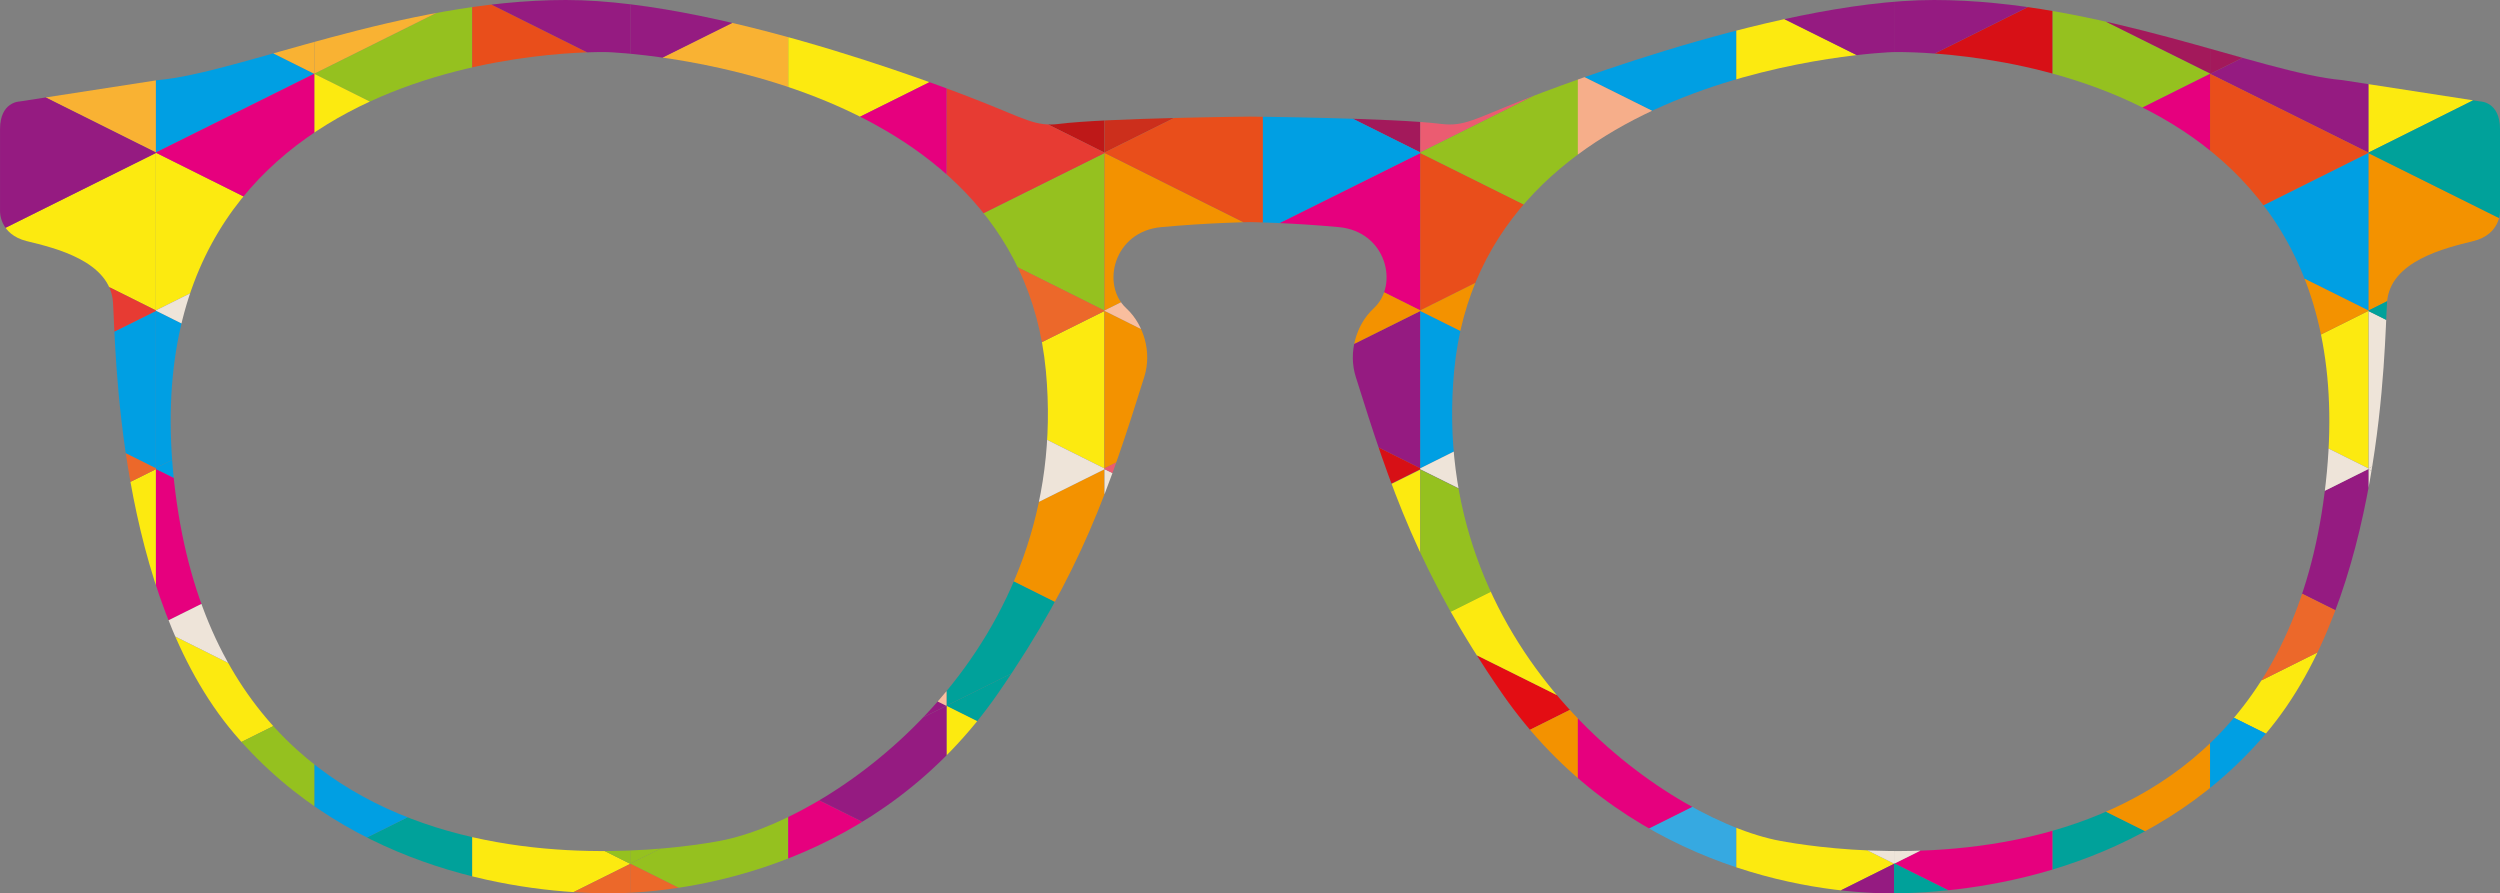 <?xml version="1.0" encoding="utf-8"?>
<!-- Generator: Adobe Illustrator 26.3.1, SVG Export Plug-In . SVG Version: 6.00 Build 0)  -->
<svg version="1.1" xmlns="http://www.w3.org/2000/svg" xmlns:xlink="http://www.w3.org/1999/xlink" x="0px" y="0px"
	 viewBox="0 0 841.89 300.83" style="enable-background:new 0 0 841.89 300.83;" xml:space="preserve">
<rect x="0" y="0" width="841.89" height="300.83" fill="#808080" stroke="none"/>
<style type="text/css">
	.st0{display:none;}
	.st1{clip-path:url(#SVGID_00000086685524355197780740000016433615160792794777_);}
	.st2{fill:#A3195B;}
	.st3{fill:#E72F45;}
	.st4{fill:#E6007E;}
	.st5{fill:#009FE3;}
	.st6{fill:#951B81;}
	.st7{fill:#F39200;}
	.st8{fill:#D71016;}
	.st9{fill:#E30D13;}
	.st10{fill:#EEE4D9;}
	.st11{fill:#E5C98E;}
	.st12{fill:#FFFFFF;}
	.st13{fill:#F9B233;}
	.st14{fill:#EE7082;}
	.st15{fill:#F5A27A;}
	.st16{fill:#BE1818;}
	.st17{fill:#370F11;}
	.st18{fill:#FCEA10;}
	.st19{fill:#95C11F;}
	.st20{fill:#E73B33;}
	.st21{fill:#F9BE9E;}
	.st22{fill:#EC682A;}
	.st23{fill:#CC2F1C;}
	.st24{fill:#F1855E;}
	.st25{fill:#E94E1B;}
	.st26{fill:#00A19A;}
	.st27{fill:#EB5C71;}
	.st28{fill:#F6AA86;}
	.st29{fill:#C71E18;}
	.st30{fill:#F29063;}
	.st31{fill:#F5A786;}
	.st32{fill:#F39360;}
	.st33{fill:#EC6835;}
	.st34{fill:#DF9559;}
	.st35{fill:#F6AE8A;}
	.st36{fill:#36A9E1;}
	.st37{fill:#AB1917;}
	.st38{fill:#68140F;}
	.st39{fill:#F6AE8C;}
	.st40{fill:#D5493A;}
</style>
<g id="Calque_2" class="st0">
</g>
<g id="Calque_1">
	<g>
		<defs>
			<path id="SVGID_1_" d="M841.89,71.12V43.44c0-9.16-6.57-9.27-6.57-9.27l-46.55-7.2C761.43,24.63,706.58,0,651.29,0
				C596,0,511.66,34.15,511.66,34.15c-14.85,5.83-18.65,8.56-26.38,7.58c-15.65-2-64.34-2.46-64.34-2.46s-48.7,0.47-64.34,2.46
				c-7.73,0.99-11.53-1.75-26.38-7.58c0,0-84.34-34.15-139.63-34.15C135.31,0,80.46,24.63,53.13,26.98l-46.55,7.2
				c0,0-6.57,0.11-6.57,9.27v27.67c0,0-0.3,7.8,9.05,10.09s28.04,6.68,28.99,20.6c0.95,13.92,1.03,98.5,40.9,145.33
				c39.88,46.83,98.49,53.69,126.24,53.69c27.75,0,90.87-9.44,130.97-67.44c27.87-40.3,37.61-69.54,49.19-106.5
				c1.29-4.11,1.29-8.55,0.13-12.69c-0.96-3.41-2.79-7.23-6.25-10.44c-8.46-7.82-4.23-25.8,11.84-27.28
				c16.07-1.48,29.88-1.69,29.88-1.69s13.81,0.21,29.88,1.69c16.07,1.48,20.3,19.46,11.84,27.28c-3.46,3.2-5.29,7.03-6.25,10.44
				c-1.16,4.15-1.16,8.58,0.13,12.69c11.58,36.96,21.32,66.2,49.19,106.5c40.1,58,103.23,67.44,130.97,67.44
				s86.36-6.86,126.24-53.69c39.88-46.83,39.95-131.4,40.9-145.33c0.95-13.92,19.65-18.31,28.99-20.6
				C842.19,78.92,841.89,71.12,841.89,71.12z M244.35,282.78c0,0-165.78,36.62-185.27-116.83C39.58,12.5,204.63,17.55,204.63,17.55
				s137.96,4.61,147.58,107.38C360.92,218.12,283.91,274.07,244.35,282.78z M782.82,165.95
				c-19.5,153.45-185.27,116.83-185.27,116.83c-39.57-8.71-116.58-64.67-107.86-157.86C499.3,22.16,637.26,17.55,637.26,17.55
				S802.31,12.5,782.82,165.95z"/>
		</defs>
		<clipPath id="SVGID_00000020398774914436711140000018077543210627917495_">
			<use xlink:href="#SVGID_1_"  style="overflow:visible;"/>
		</clipPath>
		<g style="clip-path:url(#SVGID_00000020398774914436711140000018077543210627917495_);">
			<polygon id="XMLID_232_" class="st2" points="478.31,24.75 478.31,-1.65 425.23,24.75 425.16,24.78 425.16,24.82 478.31,51.34 
							"/>
			<polygon id="XMLID_231_" class="st3" points="478.31,-1.72 478.31,-1.78 425.16,-1.78 425.16,-1.72 425.16,24.75 425.23,24.75 
				478.31,-1.65 			"/>
			<polygon id="XMLID_230_" class="st4" points="478.31,77.93 478.31,51.53 425.23,77.93 425.16,77.97 425.16,78.01 478.31,104.53 
							"/>
			<polygon id="XMLID_229_" class="st5" points="478.31,51.46 478.31,51.34 425.16,24.82 425.16,51.46 425.16,77.93 425.23,77.93 
				478.31,51.53 			"/>
			<polygon id="XMLID_228_" class="st6" points="478.31,131.12 478.31,104.72 425.23,131.12 425.16,131.15 425.16,131.19 
				478.31,157.71 			"/>
			<polygon id="XMLID_227_" class="st7" points="478.31,104.65 478.31,104.53 425.16,78.01 425.16,104.65 425.16,131.12 
				425.23,131.12 478.31,104.72 			"/>
			<polygon id="XMLID_226_" class="st8" points="478.37,157.97 478.31,157.71 425.16,131.19 425.16,157.83 425.16,157.89 
				425.16,157.94 425.16,157.97 425.16,184.41 425.23,184.41 478.31,158.01 478.31,157.97 			"/>
			<polygon id="XMLID_225_" class="st9" points="478.31,237.6 478.31,211.2 425.23,237.6 425.16,237.63 425.16,237.67 
				478.31,264.19 			"/>
			<polygon id="XMLID_224_" class="st10" points="478.31,211.13 478.31,211.01 425.16,184.49 425.16,211.13 425.16,237.6 
				425.23,237.6 478.31,211.2 			"/>
			<polygon id="XMLID_223_" class="st11" points="478.31,290.78 478.31,264.38 425.23,290.78 425.16,290.82 425.16,290.86 
				478.31,317.38 			"/>
			<polygon id="XMLID_222_" class="st11" points="478.31,264.31 478.31,264.19 425.16,237.67 425.16,264.31 425.16,290.78 
				425.23,290.78 478.31,264.38 			"/>
			<polygon id="XMLID_221_" class="st11" points="478.31,344.01 478.31,317.62 425.23,344.01 425.16,344.05 425.16,344.09 
				478.31,370.61 			"/>
			<polygon id="XMLID_220_" class="st12" points="478.37,317.64 478.31,316.09 478.31,317.38 425.16,290.86 425.16,317.49 
				425.16,317.49 425.16,317.54 425.16,317.64 425.16,344.01 425.23,344.01 478.26,317.64 			"/>
			<polygon id="XMLID_219_" class="st10" points="478.31,397.2 478.31,370.8 425.23,397.2 425.16,397.23 425.16,397.27 
				478.31,423.8 			"/>
			<polygon id="XMLID_218_" class="st11" points="478.31,370.73 478.31,370.61 425.16,344.09 425.16,370.73 425.16,397.2 
				425.23,397.2 478.31,370.8 			"/>
			<polygon id="XMLID_217_" class="st12" points="478.31,450.38 478.31,423.99 425.23,450.38 425.16,450.42 425.16,450.46 
				478.31,476.98 			"/>
			<polygon id="XMLID_216_" class="st12" points="478.31,423.91 478.31,423.8 425.16,397.27 425.16,423.91 425.16,450.38 
				425.23,450.38 478.31,423.99 			"/>
			<polygon id="XMLID_215_" class="st12" points="478.31,475.69 478.31,476.98 425.16,450.46 425.16,477.1 425.16,477.24 
				478.37,477.24 			"/>
			<polygon id="XMLID_214_" class="st13" points="265.41,24.75 265.41,-1.65 212.33,24.75 212.26,24.78 212.26,24.82 265.41,51.34 
							"/>
			<polygon id="XMLID_213_" class="st6" points="265.41,-1.72 265.41,-1.78 212.26,-1.78 212.26,-1.72 212.26,24.75 212.33,24.75 
				265.41,-1.65 			"/>
			<polygon id="XMLID_212_" class="st14" points="265.41,77.93 265.41,51.53 212.33,77.93 212.26,77.97 212.26,78.01 265.41,104.53 
							"/>
			<polygon id="XMLID_211_" class="st14" points="265.41,51.46 265.41,51.34 212.26,24.82 212.26,51.46 212.26,77.93 212.33,77.93 
				265.41,51.53 			"/>
			<polygon id="XMLID_210_" class="st10" points="265.41,131.12 265.41,104.72 212.33,131.12 212.26,131.15 212.26,131.19 
				265.41,157.71 			"/>
			<polygon id="XMLID_209_" class="st15" points="265.41,104.65 265.41,104.53 212.26,78.01 212.26,104.65 212.26,131.12 
				212.33,131.12 265.41,104.72 			"/>
			<polygon id="XMLID_208_" class="st16" points="318.75,24.81 318.75,24.86 371.9,51.38 371.9,24.78 371.9,-1.62 318.82,24.78 			
				"/>
			<polygon id="XMLID_207_" class="st12" points="318.75,24.86 318.75,24.81 318.71,24.84 			"/>
			<polygon id="XMLID_206_" class="st12" points="318.82,24.78 318.75,24.78 318.75,24.81 			"/>
			<polygon id="XMLID_205_" class="st12" points="318.75,24.81 318.75,24.78 318.6,24.78 318.71,24.84 			"/>
			<polygon id="XMLID_204_" class="st17" points="318.75,-1.69 318.75,24.78 318.82,24.78 371.9,-1.62 371.9,-1.69 371.9,-1.78 
				318.75,-1.78 			"/>
			<polygon id="XMLID_203_" class="st18" points="318.6,24.78 265.55,-1.69 265.44,-1.69 265.44,24.78 265.44,51.33 318.71,24.84 
							"/>
			<polygon id="XMLID_202_" class="st17" points="265.55,-1.69 318.6,24.78 318.75,24.78 318.75,-1.69 318.75,-1.78 265.44,-1.78 
				265.44,-1.69 			"/>
			<polygon id="XMLID_201_" class="st19" points="318.75,78 318.75,78.04 371.9,104.56 371.9,77.96 371.9,51.57 318.82,77.96 			"/>
			<polygon id="XMLID_200_" class="st12" points="318.75,78.04 318.75,78 318.71,78.02 			"/>
			<polygon id="XMLID_199_" class="st12" points="318.82,77.96 318.75,77.96 318.75,78 			"/>
			<polygon id="XMLID_198_" class="st12" points="318.71,78.02 318.75,78 318.75,77.96 318.6,77.96 			"/>
			<polygon id="XMLID_197_" class="st20" points="318.75,51.49 318.75,77.96 318.82,77.96 371.9,51.57 371.9,51.49 371.9,51.38 
				318.75,24.86 			"/>
			<polygon id="XMLID_196_" class="st10" points="318.6,77.96 265.55,51.49 265.44,51.49 265.44,77.96 265.44,104.51 318.71,78.02 
							"/>
			<polygon id="XMLID_195_" class="st4" points="318.6,77.96 318.75,77.96 318.75,51.49 318.75,24.86 318.71,24.84 265.44,51.33 
				265.44,51.49 265.55,51.49 			"/>
			<polygon id="XMLID_194_" class="st18" points="318.75,131.18 318.75,131.23 371.9,157.74 371.9,131.15 371.9,104.75 
				318.82,131.15 			"/>
			<polygon id="XMLID_193_" class="st21" points="318.82,131.15 318.75,131.15 318.75,131.18 			"/>
			<polygon id="XMLID_192_" class="st22" points="318.75,104.68 318.75,131.11 318.75,131.15 318.82,131.15 371.9,104.75 
				371.9,104.68 371.9,104.56 318.75,78.04 			"/>
			<polygon id="XMLID_191_" class="st21" points="265.55,104.68 265.44,104.68 265.44,131.15 265.44,157.58 318.59,131.15 			"/>
			<polygon id="XMLID_190_" class="st21" points="318.59,131.15 318.71,131.09 318.75,131.11 318.75,104.68 318.75,78.04 
				318.71,78.02 265.44,104.51 265.44,104.68 265.55,104.68 			"/>
			<polygon id="XMLID_189_" class="st21" points="318.71,131.2 318.75,131.23 318.75,131.18 			"/>
			<polygon id="XMLID_188_" class="st21" points="318.75,131.15 318.6,131.15 318.71,131.2 318.75,131.18 			"/>
			<polygon id="XMLID_187_" class="st21" points="318.59,131.15 318.6,131.15 318.75,131.15 318.75,131.11 318.71,131.09 			"/>
			<polygon id="XMLID_186_" class="st23" points="371.94,-1.64 371.94,24.83 371.94,51.38 425.21,24.88 425.1,24.83 372.05,-1.64 
							"/>
			<polygon id="XMLID_185_" class="st24" points="372.05,-1.64 425.1,24.83 425.25,24.83 425.25,-1.64 425.25,-1.78 371.94,-1.78 
				371.94,-1.64 			"/>
			<polygon id="XMLID_184_" class="st7" points="371.94,51.54 371.94,78.01 371.94,104.56 425.21,78.07 425.1,78.01 372.05,51.54 
							"/>
			<polygon id="XMLID_183_" class="st25" points="371.94,51.54 372.05,51.54 425.1,78.01 425.25,78.01 425.25,51.54 425.25,24.91 
				425.21,24.88 371.94,51.38 			"/>
			<polygon id="XMLID_182_" class="st7" points="371.94,104.73 371.94,131.2 371.94,157.73 425.19,131.24 425.1,131.2 
				372.05,104.73 			"/>
			<polygon id="XMLID_181_" class="st21" points="371.94,104.73 372.05,104.73 425.1,131.2 425.25,131.2 425.25,104.73 
				425.25,78.09 425.21,78.07 371.94,104.56 			"/>
			<polygon id="XMLID_180_" class="st10" points="265.41,184.41 265.41,158.01 212.33,184.41 212.26,184.45 212.26,184.49 
				265.41,211.01 			"/>
			<polygon id="XMLID_179_" class="st23" points="265.47,157.97 265.41,156.42 265.41,157.71 212.26,131.19 212.26,157.83 
				212.26,157.89 212.26,157.94 212.26,157.97 212.26,184.41 212.33,184.41 265.41,158.01 265.41,157.97 			"/>
			<polygon id="XMLID_178_" class="st12" points="265.41,237.6 265.41,211.2 212.33,237.6 212.26,237.63 212.26,237.67 
				265.41,264.19 			"/>
			<polygon id="XMLID_177_" class="st14" points="265.41,211.13 265.41,211.01 212.26,184.49 212.26,211.13 212.26,237.6 
				212.33,237.6 265.41,211.2 			"/>
			<polygon id="XMLID_176_" class="st19" points="265.41,290.78 265.41,264.38 212.33,290.78 212.26,290.82 212.26,290.86 
				265.41,317.38 			"/>
			<polygon id="XMLID_175_" class="st19" points="265.41,264.31 265.41,264.19 212.26,237.67 212.26,264.31 212.26,290.78 
				212.33,290.78 265.41,264.38 			"/>
			<polygon id="XMLID_174_" class="st7" points="318.75,184.48 318.75,184.52 371.9,211.04 371.9,184.45 371.9,158.05 
				318.82,184.45 			"/>
			<polygon id="XMLID_173_" class="st21" points="318.75,184.52 318.75,184.48 318.71,184.5 			"/>
			<polygon id="XMLID_172_" class="st21" points="318.82,184.45 318.75,184.45 318.75,184.48 			"/>
			<polygon id="XMLID_171_" class="st21" points="318.75,184.48 318.75,184.45 318.6,184.45 318.71,184.5 			"/>
			<polygon id="XMLID_170_" class="st10" points="318.75,131.23 318.75,157.74 318.75,157.86 318.75,157.89 318.75,157.97 
				318.75,157.97 318.75,184.45 318.82,184.45 371.9,158.05 371.9,157.97 371.9,157.93 371.9,157.89 371.9,157.86 371.9,157.74 			
				"/>
			<polygon id="XMLID_169_" class="st22" points="318.6,184.45 265.55,157.97 265.44,157.97 265.44,184.45 265.44,210.99 
				318.71,184.5 			"/>
			<polygon id="XMLID_168_" class="st12" points="318.71,131.2 318.6,131.15 318.59,131.15 265.44,157.58 265.44,157.7 
				265.44,157.89 265.44,157.97 265.44,157.98 265.56,157.98 318.6,184.45 318.75,184.45 318.75,157.97 318.75,157.97 
				318.75,157.89 318.75,157.86 318.75,157.74 318.75,131.23 			"/>
			<polygon id="XMLID_167_" class="st26" points="318.75,237.66 318.75,237.71 371.9,264.23 371.9,237.63 371.9,211.23 
				318.82,237.63 			"/>
			<polygon id="XMLID_166_" class="st12" points="318.75,237.71 318.75,237.66 318.71,237.68 			"/>
			<polygon id="XMLID_165_" class="st12" points="318.82,237.63 318.75,237.63 318.75,237.66 			"/>
			<polygon id="XMLID_164_" class="st12" points="318.71,237.68 318.75,237.66 318.75,237.63 318.6,237.63 			"/>
			<polygon id="XMLID_163_" class="st26" points="318.75,211.16 318.75,237.63 318.82,237.63 371.9,211.23 371.9,211.16 
				371.9,211.04 318.75,184.52 			"/>
			<polygon id="XMLID_162_" class="st6" points="318.6,237.63 265.55,211.16 265.44,211.16 265.44,237.63 265.44,264.18 
				318.71,237.68 			"/>
			<polygon id="XMLID_161_" class="st21" points="318.6,237.63 318.75,237.63 318.75,211.16 318.75,184.52 318.71,184.5 
				265.44,210.99 265.44,211.16 265.55,211.16 			"/>
			<polygon id="XMLID_160_" class="st10" points="318.75,290.85 318.75,290.89 371.9,317.41 371.9,290.81 371.9,264.42 
				318.82,290.81 			"/>
			<polygon id="XMLID_159_" class="st18" points="425.14,184.59 425.14,184.63 478.29,211.15 478.29,184.55 478.29,158.16 
				425.21,184.55 			"/>
			<polygon id="XMLID_158_" class="st12" points="318.82,290.81 318.75,290.81 318.75,290.85 			"/>
			<polygon id="XMLID_157_" class="st18" points="318.75,264.34 318.75,290.78 318.75,290.81 318.82,290.81 371.9,264.42 
				371.9,264.34 371.9,264.23 318.75,237.71 			"/>
			<polygon id="XMLID_156_" class="st4" points="265.55,264.34 265.44,264.34 265.44,290.81 265.44,317.25 318.59,290.81 			"/>
			<polygon id="XMLID_155_" class="st6" points="318.59,290.81 318.71,290.75 318.75,290.78 318.75,264.34 318.75,237.71 
				318.71,237.68 265.44,264.18 265.44,264.34 265.55,264.34 			"/>
			<polygon id="XMLID_154_" class="st12" points="318.71,290.87 318.75,290.89 318.75,290.85 			"/>
			<polygon id="XMLID_153_" class="st12" points="318.75,290.81 318.6,290.81 318.71,290.87 318.75,290.85 			"/>
			<polygon id="XMLID_152_" class="st12" points="318.59,290.81 318.6,290.81 318.75,290.81 318.75,290.78 318.71,290.75 			"/>
			<polygon id="XMLID_151_" class="st10" points="371.94,158.02 371.94,184.49 371.94,211.04 425.21,184.55 425.1,184.49 
				372.05,158.02 			"/>
			<polygon id="XMLID_150_" class="st27" points="425.25,157.89 425.25,131.26 425.21,131.23 425.19,131.24 371.94,157.73 
				371.94,157.73 371.94,157.89 371.94,157.89 371.94,158.02 372.05,158.02 425.1,184.49 425.25,184.49 425.25,158.02 
				425.25,157.89 			"/>
			<polygon id="XMLID_149_" class="st10" points="371.94,211.21 371.94,237.68 371.94,264.23 425.21,237.73 425.1,237.68 
				372.05,211.21 			"/>
			<polygon id="XMLID_148_" class="st10" points="371.94,211.21 372.05,211.21 425.1,237.68 425.25,237.68 425.25,211.21 
				425.25,184.57 425.21,184.55 371.94,211.04 			"/>
			<polygon id="XMLID_147_" class="st11" points="371.94,264.39 371.94,290.86 371.94,317.39 425.19,290.91 425.1,290.86 
				372.05,264.39 			"/>
			<polygon id="XMLID_146_" class="st10" points="371.94,264.39 372.05,264.39 425.1,290.86 425.25,290.86 425.25,264.39 
				425.25,237.76 425.21,237.73 371.94,264.23 			"/>
			<polygon id="XMLID_145_" class="st12" points="265.41,344.01 265.41,317.62 212.33,344.01 212.26,344.05 212.26,344.09 
				265.41,370.61 			"/>
			<polygon id="XMLID_144_" class="st22" points="265.47,317.64 265.41,316.09 265.41,317.38 212.26,290.86 212.26,317.49 
				212.26,317.49 212.26,317.54 212.26,317.64 212.26,344.01 212.33,344.01 265.37,317.64 			"/>
			<polygon id="XMLID_143_" class="st12" points="265.41,397.2 265.41,370.8 212.33,397.2 212.26,397.23 212.26,397.27 
				265.41,423.8 			"/>
			<polygon id="XMLID_142_" class="st12" points="265.41,370.73 265.41,370.61 212.26,344.09 212.26,370.73 212.26,397.2 
				212.33,397.2 265.41,370.8 			"/>
			<polygon id="XMLID_141_" class="st12" points="265.41,450.38 265.41,423.99 212.33,450.38 212.26,450.42 212.26,450.46 
				265.41,476.98 			"/>
			<polygon id="XMLID_140_" class="st12" points="265.41,423.91 265.41,423.8 212.26,397.27 212.26,423.91 212.26,450.38 
				212.33,450.38 265.41,423.99 			"/>
			<polygon id="XMLID_139_" class="st12" points="265.41,475.69 265.41,476.98 212.26,450.46 212.26,477.1 212.26,477.24 
				265.47,477.24 			"/>
			<polygon id="XMLID_138_" class="st12" points="318.75,344.08 318.75,344.12 371.9,370.64 371.9,344.05 371.9,317.65 
				318.82,344.05 			"/>
			<polygon id="XMLID_137_" class="st12" points="318.75,344.12 318.75,344.08 318.71,344.1 			"/>
			<polygon id="XMLID_136_" class="st12" points="318.82,344.05 318.75,344.05 318.75,344.08 			"/>
			<polygon id="XMLID_135_" class="st12" points="318.75,344.08 318.75,344.05 318.6,344.05 318.71,344.1 			"/>
			<polygon id="XMLID_134_" class="st12" points="318.75,290.89 318.75,317.41 318.75,317.49 318.75,317.53 318.75,317.58 
				318.75,317.64 318.75,344.05 318.82,344.05 371.9,317.65 371.9,317.6 371.9,317.58 371.9,317.53 371.9,317.49 371.9,317.41 			
				"/>
			<polygon id="XMLID_133_" class="st12" points="318.6,344.05 265.55,317.58 265.44,317.58 265.44,344.05 265.44,370.59 
				318.71,344.1 			"/>
			<polygon id="XMLID_132_" class="st11" points="318.71,290.87 318.6,290.81 318.59,290.81 265.44,317.25 265.44,317.36 
				265.44,317.49 265.44,317.58 265.44,317.64 265.68,317.64 318.6,344.05 318.75,344.05 318.75,317.64 318.75,317.58 
				318.75,317.53 318.75,317.49 318.75,317.41 318.75,290.89 			"/>
			<polygon id="XMLID_131_" class="st12" points="318.75,397.27 318.75,397.31 371.9,423.83 371.9,397.23 371.9,370.83 
				318.82,397.23 			"/>
			<polygon id="XMLID_130_" class="st12" points="318.75,397.31 318.75,397.27 318.71,397.29 			"/>
			<polygon id="XMLID_129_" class="st12" points="318.82,397.23 318.75,397.23 318.75,397.27 			"/>
			<polygon id="XMLID_128_" class="st12" points="318.71,397.29 318.75,397.27 318.75,397.23 318.6,397.23 			"/>
			<polygon id="XMLID_127_" class="st12" points="318.75,370.76 318.75,397.23 318.82,397.23 371.9,370.83 371.9,370.76 
				371.9,370.64 318.75,344.12 			"/>
			<polygon id="XMLID_126_" class="st12" points="318.6,397.23 265.55,370.76 265.44,370.76 265.44,397.23 265.44,423.78 
				318.71,397.29 			"/>
			<polygon id="XMLID_125_" class="st12" points="318.6,397.23 318.75,397.23 318.75,370.76 318.75,344.12 318.71,344.1 
				265.44,370.59 265.44,370.76 265.55,370.76 			"/>
			<polygon id="XMLID_124_" class="st12" points="318.75,450.45 318.75,450.49 371.9,477.01 371.9,450.42 371.9,424.02 
				318.82,450.42 			"/>
			<polygon id="XMLID_123_" class="st12" points="318.82,450.42 318.75,450.42 318.75,450.45 			"/>
			<polygon id="XMLID_122_" class="st12" points="318.75,423.95 318.75,450.38 318.75,450.42 318.82,450.42 371.9,424.02 
				371.9,423.95 371.9,423.83 318.75,397.31 			"/>
			<polygon id="XMLID_121_" class="st12" points="265.55,423.95 265.44,423.95 265.44,450.42 265.44,476.85 318.59,450.41 			"/>
			<polygon id="XMLID_120_" class="st12" points="318.59,450.41 318.71,450.35 318.75,450.38 318.75,423.95 318.75,397.31 
				318.71,397.29 265.44,423.78 265.44,423.95 265.55,423.95 			"/>
			<polygon id="XMLID_119_" class="st12" points="371.9,477.13 371.9,477.01 318.75,450.49 318.75,477.01 318.75,477.13 
				318.75,477.24 371.83,477.24 371.9,477.2 			"/>
			<polygon id="XMLID_118_" class="st12" points="318.71,450.47 318.75,450.49 318.75,450.45 			"/>
			<polygon id="XMLID_117_" class="st12" points="318.75,450.42 318.6,450.42 318.71,450.47 318.75,450.45 			"/>
			<polygon id="XMLID_116_" class="st12" points="318.71,450.47 318.6,450.42 318.59,450.41 265.44,476.85 265.44,476.96 
				265.44,477.25 266,477.24 318.75,477.24 318.75,477.13 318.75,477.01 318.75,450.49 			"/>
			<polygon id="XMLID_115_" class="st12" points="318.59,450.41 318.6,450.42 318.75,450.42 318.75,450.38 318.71,450.35 			"/>
			<polygon id="XMLID_114_" class="st12" points="371.94,317.62 371.94,344.1 371.94,370.65 425.21,344.15 425.1,344.1 
				372.05,317.62 			"/>
			<polygon id="XMLID_113_" class="st28" points="425.25,317.49 425.25,290.92 425.21,290.9 425.19,290.91 371.94,317.39 
				371.94,317.39 371.94,317.56 371.94,317.56 371.94,317.62 372.05,317.62 425.1,344.1 425.25,344.1 425.25,317.62 425.25,317.49 
							"/>
			<polygon id="XMLID_112_" class="st12" points="371.94,370.57 371.94,397.04 371.94,423.59 425.21,397.1 425.1,397.04 
				372.05,370.57 			"/>
			<polygon id="XMLID_111_" class="st12" points="371.94,370.81 372.05,370.81 425.1,397.28 425.25,397.28 425.25,370.81 
				425.25,344.17 425.21,344.15 371.94,370.65 			"/>
			<polygon id="XMLID_110_" class="st12" points="371.94,423.99 371.94,450.46 371.94,476.99 425.19,450.51 425.1,450.46 
				372.05,423.99 			"/>
			<polygon id="XMLID_109_" class="st12" points="371.94,423.99 372.05,423.99 425.1,450.46 425.25,450.46 425.25,423.99 
				425.25,397.36 425.21,397.34 371.94,423.83 			"/>
			<polygon id="XMLID_108_" class="st12" points="425.21,450.5 425.19,450.51 371.94,476.99 371.94,476.99 371.94,477.16 
				372.04,477.16 372.2,477.24 425.25,477.24 425.25,477.16 425.25,450.52 			"/>
			<polygon id="XMLID_107_" class="st13" points="52.49,24.75 52.49,-1.65 -0.59,24.75 -0.66,24.78 -0.66,24.82 52.49,51.34 			"/>
			<polygon id="XMLID_106_" class="st29" points="52.49,-1.72 52.49,-1.78 -0.66,-1.78 -0.66,-1.72 -0.66,24.75 -0.59,24.75 
				52.49,-1.65 			"/>
			<polygon id="XMLID_105_" class="st18" points="52.49,77.93 52.49,51.53 -0.59,77.93 -0.66,77.97 -0.66,78.01 52.49,104.53 			"/>
			<polygon id="XMLID_104_" class="st6" points="52.49,51.46 52.49,51.34 -0.66,24.82 -0.66,51.46 -0.66,77.93 -0.59,77.93 
				52.49,51.53 			"/>
			<polygon id="XMLID_103_" class="st5" points="52.49,131.12 52.49,104.72 -0.59,131.12 -0.66,131.15 -0.66,131.19 52.49,157.71 
							"/>
			<polygon id="XMLID_102_" class="st20" points="52.49,104.65 52.49,104.53 -0.66,78.01 -0.66,104.65 -0.66,131.12 -0.59,131.12 
				52.49,104.72 			"/>
			<polygon id="XMLID_101_" class="st19" points="105.84,24.81 105.84,24.86 158.98,51.38 158.98,24.78 158.98,-1.62 105.9,24.78 
							"/>
			<polygon id="XMLID_100_" class="st12" points="105.84,24.86 105.84,24.81 105.79,24.84 			"/>
			<polygon id="XMLID_99_" class="st12" points="105.9,24.78 105.84,24.78 105.84,24.81 			"/>
			<polygon id="XMLID_98_" class="st12" points="105.84,24.81 105.84,24.78 105.68,24.78 105.79,24.84 			"/>
			<polygon id="XMLID_97_" class="st13" points="105.84,-1.69 105.84,24.78 105.9,24.78 158.98,-1.62 158.98,-1.69 158.98,-1.78 
				105.84,-1.78 			"/>
			<polygon id="XMLID_96_" class="st5" points="105.68,24.78 52.63,-1.69 52.52,-1.69 52.52,24.78 52.52,51.33 105.79,24.84 			"/>
			<polygon id="XMLID_95_" class="st13" points="52.63,-1.69 105.68,24.78 105.84,24.78 105.84,-1.69 105.84,-1.78 52.52,-1.78 
				52.52,-1.69 			"/>
			<polygon id="XMLID_94_" class="st10" points="105.84,78 105.84,78.04 158.98,104.56 158.98,77.96 158.98,51.57 105.9,77.96 			
				"/>
			<polygon id="XMLID_93_" class="st21" points="105.84,78.04 105.84,78 105.79,78.02 			"/>
			<polygon id="XMLID_92_" class="st21" points="105.9,77.96 105.84,77.96 105.84,78 			"/>
			<polygon id="XMLID_91_" class="st21" points="105.79,78.02 105.84,78 105.84,77.96 105.68,77.96 			"/>
			<polygon id="XMLID_90_" class="st18" points="105.84,51.49 105.84,77.96 105.9,77.96 158.98,51.57 158.98,51.49 158.98,51.38 
				105.84,24.86 			"/>
			<polygon id="XMLID_89_" class="st18" points="105.68,77.96 52.63,51.49 52.52,51.49 52.52,77.96 52.52,104.51 105.79,78.02 			
				"/>
			<polygon id="XMLID_88_" class="st4" points="105.68,77.96 105.84,77.96 105.84,51.49 105.84,24.86 105.79,24.84 52.52,51.33 
				52.52,51.49 52.63,51.49 			"/>
			<polygon id="XMLID_87_" class="st10" points="105.84,131.18 105.84,131.23 158.98,157.74 158.98,131.15 158.98,104.75 
				105.9,131.15 			"/>
			<polygon id="XMLID_86_" class="st12" points="105.9,131.15 105.84,131.15 105.84,131.18 			"/>
			<polygon id="XMLID_85_" class="st21" points="105.84,104.68 105.84,131.11 105.84,131.15 105.9,131.15 158.98,104.75 
				158.98,104.68 158.98,104.56 105.84,78.04 			"/>
			<polygon id="XMLID_84_" class="st5" points="52.63,104.68 52.52,104.68 52.52,131.15 52.52,157.58 105.68,131.15 			"/>
			<polygon id="XMLID_83_" class="st10" points="105.68,131.15 105.79,131.09 105.84,131.11 105.84,104.68 105.84,78.04 
				105.79,78.02 52.52,104.51 52.52,104.68 52.63,104.68 			"/>
			<polygon id="XMLID_82_" class="st12" points="105.79,131.2 105.84,131.23 105.84,131.18 			"/>
			<polygon id="XMLID_81_" class="st12" points="105.84,131.15 105.68,131.15 105.79,131.2 105.84,131.18 			"/>
			<polygon id="XMLID_80_" class="st12" points="105.68,131.15 105.68,131.15 105.84,131.15 105.84,131.11 105.79,131.09 			"/>
			<polygon id="XMLID_79_" class="st25" points="159.02,-1.64 159.02,24.83 159.02,51.38 212.29,24.88 212.18,24.83 159.13,-1.64 
							"/>
			<polygon id="XMLID_78_" class="st6" points="159.13,-1.64 212.18,24.83 212.33,24.83 212.33,-1.64 212.33,-1.78 159.02,-1.78 
				159.02,-1.64 			"/>
			<polygon id="XMLID_77_" class="st30" points="159.02,51.54 159.02,78.01 159.02,104.56 212.29,78.07 212.18,78.01 159.13,51.54 
							"/>
			<polygon id="XMLID_76_" class="st12" points="159.02,51.54 159.13,51.54 212.18,78.01 212.33,78.01 212.33,51.54 212.33,24.91 
				212.29,24.88 159.02,51.38 			"/>
			<polygon id="XMLID_75_" class="st10" points="159.02,104.73 159.02,131.2 159.02,157.73 212.27,131.24 212.18,131.2 
				159.13,104.73 			"/>
			<polygon id="XMLID_74_" class="st21" points="159.02,104.73 159.13,104.73 212.18,131.2 212.33,131.2 212.33,104.73 
				212.33,78.09 212.29,78.07 159.02,104.56 			"/>
			<polygon id="XMLID_73_" class="st18" points="52.49,184.41 52.49,158.01 -0.59,184.41 -0.66,184.45 -0.66,184.49 52.49,211.01 
							"/>
			<polygon id="XMLID_72_" class="st22" points="52.55,157.97 52.49,156.42 52.49,157.71 -0.66,131.19 -0.66,157.83 -0.66,157.89 
				-0.66,157.94 -0.66,157.97 -0.66,184.41 -0.59,184.41 52.49,158.01 52.49,157.97 			"/>
			<polygon id="XMLID_71_" class="st31" points="52.49,237.6 52.49,211.2 -0.59,237.6 -0.66,237.63 -0.66,237.67 52.49,264.19 			
				"/>
			<polygon id="XMLID_70_" class="st12" points="52.49,211.13 52.49,211.01 -0.66,184.49 -0.66,211.13 -0.66,237.6 -0.59,237.6 
				52.49,211.2 			"/>
			<polygon id="XMLID_69_" class="st32" points="52.49,290.78 52.49,264.38 -0.59,290.78 -0.66,290.82 -0.66,290.86 52.49,317.38 
							"/>
			<polygon id="XMLID_68_" class="st33" points="52.49,264.31 52.49,264.19 -0.66,237.67 -0.66,264.31 -0.66,290.78 -0.59,290.78 
				52.49,264.38 			"/>
			<polygon id="XMLID_67_" class="st21" points="105.84,184.48 105.84,184.52 158.98,211.04 158.98,184.45 158.98,158.05 
				105.9,184.45 			"/>
			<polygon id="XMLID_66_" class="st12" points="105.84,184.52 105.84,184.48 105.79,184.5 			"/>
			<polygon id="XMLID_65_" class="st12" points="105.9,184.45 105.84,184.45 105.84,184.48 			"/>
			<polygon id="XMLID_64_" class="st12" points="105.84,184.48 105.84,184.45 105.68,184.45 105.79,184.5 			"/>
			<polygon id="XMLID_63_" class="st10" points="105.84,131.23 105.84,157.74 105.84,157.86 105.84,157.89 105.84,157.97 
				105.84,157.97 105.84,184.45 105.9,184.45 158.98,158.05 158.98,157.97 158.98,157.93 158.98,157.89 158.98,157.86 
				158.98,157.74 			"/>
			<polygon id="XMLID_62_" class="st4" points="105.68,184.45 52.63,157.97 52.52,157.97 52.52,184.45 52.52,210.99 105.79,184.5 
							"/>
			<polygon id="XMLID_61_" class="st5" points="105.79,131.2 105.68,131.15 105.68,131.15 52.52,157.58 52.52,157.7 52.52,157.89 
				52.52,157.97 52.52,157.98 52.64,157.98 105.68,184.45 105.84,184.45 105.84,157.97 105.84,157.97 105.84,157.89 105.84,157.86 
				105.84,157.74 105.84,131.23 			"/>
			<polygon id="XMLID_60_" class="st12" points="105.84,237.66 105.84,237.71 158.98,264.23 158.98,237.63 158.98,211.23 
				105.9,237.63 			"/>
			<polygon id="XMLID_59_" class="st12" points="105.84,237.71 105.84,237.66 105.79,237.68 			"/>
			<polygon id="XMLID_58_" class="st12" points="105.9,237.63 105.84,237.63 105.84,237.66 			"/>
			<polygon id="XMLID_57_" class="st12" points="105.79,237.68 105.84,237.66 105.84,237.63 105.68,237.63 			"/>
			<polygon id="XMLID_56_" class="st10" points="105.84,211.16 105.84,237.63 105.9,237.63 158.98,211.23 158.98,211.16 
				158.98,211.04 105.84,184.52 			"/>
			<polygon id="XMLID_55_" class="st18" points="105.68,237.63 52.63,211.16 52.52,211.16 52.52,237.63 52.52,264.18 105.79,237.68 
							"/>
			<polygon id="XMLID_54_" class="st10" points="105.68,237.63 105.84,237.63 105.84,211.16 105.84,184.52 105.79,184.5 
				52.52,210.99 52.52,211.16 52.63,211.16 			"/>
			<polygon id="XMLID_53_" class="st26" points="105.84,290.85 105.84,290.89 158.98,317.41 158.98,290.81 158.98,264.42 
				105.9,290.81 			"/>
			<polygon id="XMLID_52_" class="st12" points="105.9,290.81 105.84,290.81 105.84,290.85 			"/>
			<polygon id="XMLID_51_" class="st5" points="105.84,264.34 105.84,290.78 105.84,290.81 105.9,290.81 158.98,264.42 
				158.98,264.34 158.98,264.23 105.84,237.71 			"/>
			<polygon id="XMLID_50_" class="st12" points="52.63,264.34 52.52,264.34 52.52,290.81 52.52,317.25 105.68,290.81 			"/>
			<polygon id="XMLID_49_" class="st19" points="105.68,290.81 105.79,290.75 105.84,290.78 105.84,264.34 105.84,237.71 
				105.79,237.68 52.52,264.18 52.52,264.34 52.63,264.34 			"/>
			<polygon id="XMLID_48_" class="st12" points="105.79,290.87 105.84,290.89 105.84,290.85 			"/>
			<polygon id="XMLID_47_" class="st12" points="105.84,290.81 105.68,290.81 105.79,290.87 105.84,290.85 			"/>
			<polygon id="XMLID_46_" class="st12" points="105.68,290.81 105.68,290.81 105.84,290.81 105.84,290.78 105.79,290.75 			"/>
			<polygon id="XMLID_45_" class="st12" points="159.02,158.02 159.02,184.49 159.02,211.04 212.29,184.55 212.18,184.49 
				159.13,158.02 			"/>
			<polygon id="XMLID_44_" class="st14" points="212.33,157.89 212.33,131.26 212.29,131.23 212.27,131.24 159.02,157.73 
				159.02,157.73 159.02,157.89 159.02,157.89 159.02,158.02 159.13,158.02 212.18,184.49 212.33,184.49 212.33,158.02 
				212.33,157.89 			"/>
			<polygon id="XMLID_43_" class="st11" points="159.02,211.21 159.02,237.68 159.02,264.23 212.29,237.73 212.18,237.68 
				159.13,211.21 			"/>
			<polygon id="XMLID_42_" class="st12" points="159.02,211.21 159.13,211.21 212.18,237.68 212.33,237.68 212.33,211.21 
				212.33,184.57 212.29,184.55 159.02,211.04 			"/>
			<polygon id="XMLID_41_" class="st18" points="159.02,264.39 159.02,290.86 159.02,317.39 212.27,290.91 212.18,290.86 
				159.13,264.39 			"/>
			<polygon id="XMLID_40_" class="st19" points="159.02,264.39 159.13,264.39 212.18,290.86 212.33,290.86 212.33,264.39 
				212.33,237.76 212.29,237.73 159.02,264.23 			"/>
			<polygon id="XMLID_39_" class="st12" points="52.49,344.01 52.49,317.62 -0.59,344.01 -0.66,344.05 -0.66,344.09 52.49,370.61 
							"/>
			<polygon id="XMLID_38_" class="st12" points="52.55,317.64 52.49,316.09 52.49,317.38 -0.66,290.86 -0.66,317.49 -0.66,317.49 
				-0.66,317.54 -0.66,317.64 -0.66,344.01 -0.59,344.01 52.45,317.64 			"/>
			<polygon id="XMLID_37_" class="st12" points="52.49,397.2 52.49,370.8 -0.59,397.2 -0.66,397.23 -0.66,397.27 52.49,423.8 			"/>
			<polygon id="XMLID_36_" class="st12" points="52.49,370.73 52.49,370.61 -0.66,344.09 -0.66,370.73 -0.66,397.2 -0.59,397.2 
				52.49,370.8 			"/>
			<polygon id="XMLID_35_" class="st12" points="52.49,450.38 52.49,423.99 -0.59,450.38 -0.66,450.42 -0.66,450.46 52.49,476.98 
							"/>
			<polygon id="XMLID_34_" class="st12" points="52.49,423.91 52.49,423.8 -0.66,397.27 -0.66,423.91 -0.66,450.38 -0.59,450.38 
				52.49,423.99 			"/>
			<polygon id="XMLID_33_" class="st12" points="52.49,475.69 52.49,476.98 -0.66,450.46 -0.66,477.1 -0.66,477.24 52.55,477.24 			
				"/>
			<polygon id="XMLID_32_" class="st12" points="105.84,344.08 105.84,344.12 158.98,370.64 158.98,344.05 158.98,317.65 
				105.9,344.05 			"/>
			<polygon id="XMLID_31_" class="st12" points="105.84,344.12 105.84,344.08 105.79,344.1 			"/>
			<polygon id="XMLID_30_" class="st12" points="105.9,344.05 105.84,344.05 105.84,344.08 			"/>
			<polygon id="XMLID_29_" class="st12" points="105.84,344.08 105.84,344.05 105.68,344.05 105.79,344.1 			"/>
			<polygon id="XMLID_28_" class="st14" points="105.84,290.89 105.84,317.41 105.84,317.49 105.84,317.53 105.84,317.58 
				105.84,317.64 105.84,344.05 105.9,344.05 158.98,317.65 158.98,317.6 158.98,317.58 158.98,317.53 158.98,317.49 158.98,317.41 
							"/>
			<polygon id="XMLID_27_" class="st12" points="105.68,344.05 52.63,317.58 52.52,317.58 52.52,344.05 52.52,370.59 105.79,344.1 
							"/>
			<polygon id="XMLID_26_" class="st12" points="105.79,290.87 105.68,290.81 105.68,290.81 52.52,317.25 52.52,317.36 
				52.52,317.49 52.52,317.58 52.52,317.64 52.76,317.64 105.68,344.05 105.84,344.05 105.84,317.64 105.84,317.58 105.84,317.53 
				105.84,317.49 105.84,317.41 105.84,290.89 			"/>
			<polygon id="XMLID_25_" class="st12" points="105.84,397.27 105.84,397.31 158.98,423.83 158.98,397.23 158.98,370.83 
				105.9,397.23 			"/>
			<polygon id="XMLID_21_" class="st12" points="105.84,370.76 105.84,397.23 105.9,397.23 158.98,370.83 158.98,370.76 
				158.98,370.64 105.84,344.12 			"/>
			<polygon id="XMLID_20_" class="st12" points="105.68,397.23 52.63,370.76 52.52,370.76 52.52,397.23 52.52,423.78 105.79,397.29 
							"/>
			<polygon id="XMLID_19_" class="st12" points="105.68,397.23 105.84,397.23 105.84,370.76 105.84,344.12 105.79,344.1 
				52.52,370.59 52.52,370.76 52.63,370.76 			"/>
			<polygon id="XMLID_18_" class="st12" points="105.84,450.45 105.84,450.49 158.98,477.01 158.98,450.42 158.98,424.02 
				105.9,450.42 			"/>
			<polygon id="XMLID_17_" class="st12" points="105.9,450.42 105.84,450.42 105.84,450.45 			"/>
			<polygon id="XMLID_16_" class="st12" points="105.84,423.95 105.84,450.38 105.84,450.42 105.9,450.42 158.98,424.02 
				158.98,423.95 158.98,423.83 105.84,397.31 			"/>
			<polygon id="XMLID_15_" class="st12" points="52.63,423.95 52.52,423.95 52.52,450.42 52.52,476.85 105.68,450.41 			"/>
			<polygon id="XMLID_14_" class="st12" points="105.68,450.41 105.79,450.35 105.84,450.38 105.84,423.95 105.84,397.31 
				105.79,397.29 52.52,423.78 52.52,423.95 52.63,423.95 			"/>
			<polygon id="XMLID_13_" class="st12" points="158.98,477.13 158.98,477.01 105.84,450.49 105.84,477.01 105.84,477.13 
				105.84,477.24 158.91,477.24 158.98,477.2 			"/>
			<polygon id="XMLID_12_" class="st12" points="105.79,450.47 105.84,450.49 105.84,450.45 			"/>
			<polygon id="XMLID_11_" class="st12" points="105.84,450.42 105.68,450.42 105.79,450.47 105.84,450.45 			"/>
			<polygon id="XMLID_10_" class="st12" points="105.79,450.47 105.68,450.42 105.68,450.41 52.52,476.85 52.52,476.96 
				52.52,477.25 53.08,477.24 105.84,477.24 105.84,477.13 105.84,477.01 105.84,450.49 			"/>
			<polygon id="XMLID_9_" class="st12" points="105.68,450.41 105.68,450.42 105.84,450.42 105.84,450.38 105.79,450.35 			"/>
			<polygon id="XMLID_8_" class="st12" points="159.02,317.62 159.02,344.1 159.02,370.65 212.29,344.15 212.18,344.1 
				159.13,317.62 			"/>
			<polygon id="XMLID_7_" class="st22" points="212.33,317.49 212.33,290.92 212.29,290.9 212.27,290.91 159.02,317.39 
				159.02,317.39 159.02,317.56 159.02,317.56 159.02,317.62 159.13,317.62 212.18,344.1 212.33,344.1 212.33,317.62 212.33,317.49 
							"/>
			<polygon id="XMLID_6_" class="st12" points="159.02,370.81 159.02,397.28 159.02,423.83 212.29,397.34 212.18,397.28 
				159.13,370.81 			"/>
			<polygon id="XMLID_5_" class="st12" points="159.02,370.81 159.13,370.81 212.18,397.28 212.33,397.28 212.33,370.81 
				212.33,344.17 212.29,344.15 159.02,370.65 			"/>
			<polygon id="XMLID_4_" class="st12" points="159.02,423.99 159.02,450.46 159.02,476.99 212.27,450.51 212.18,450.46 
				159.13,423.99 			"/>
			<polygon id="XMLID_3_" class="st12" points="159.02,423.99 159.13,423.99 212.18,450.46 212.33,450.46 212.33,423.99 
				212.33,397.36 212.29,397.34 159.02,423.83 			"/>
			<polygon id="XMLID_2_" class="st12" points="212.29,450.5 212.27,450.51 159.02,476.99 159.02,476.99 159.02,477.16 
				159.13,477.16 159.28,477.24 212.33,477.24 212.33,477.16 212.33,450.52 			"/>
		</g>
		<g style="clip-path:url(#SVGID_00000020398774914436711140000018077543210627917495_);">
			<polygon id="XMLID_456_" class="st27" points="478.28,24.75 478.28,-1.65 531.36,24.75 531.43,24.78 531.43,24.82 478.28,51.34 
							"/>
			<polygon id="XMLID_455_" class="st3" points="478.28,-1.72 478.28,-1.78 531.43,-1.78 531.43,-1.72 531.43,24.75 531.36,24.75 
				478.28,-1.65 			"/>
			<polygon id="XMLID_454_" class="st25" points="478.28,77.93 478.28,51.53 531.36,77.93 531.43,77.97 531.43,78.01 478.28,104.53 
							"/>
			<polygon id="XMLID_453_" class="st19" points="478.28,51.46 478.28,51.34 531.43,24.82 531.43,51.46 531.43,77.93 531.36,77.93 
				478.28,51.53 			"/>
			<polygon id="XMLID_452_" class="st5" points="478.28,131.12 478.28,104.72 531.36,131.12 531.43,131.15 531.43,131.19 
				478.28,157.71 			"/>
			<polygon id="XMLID_451_" class="st7" points="478.28,104.65 478.28,104.53 531.43,78.01 531.43,104.65 531.43,131.12 
				531.36,131.12 478.28,104.72 			"/>
			<polygon id="XMLID_450_" class="st10" points="478.22,157.97 478.28,157.71 531.43,131.19 531.43,157.83 531.43,157.89 
				531.43,157.94 531.43,157.97 531.43,184.41 531.36,184.41 478.28,158.01 478.28,157.97 			"/>
			<polygon id="XMLID_449_" class="st9" points="478.28,237.6 478.28,211.2 531.36,237.6 531.43,237.63 531.43,237.67 
				478.28,264.19 			"/>
			<polygon id="XMLID_448_" class="st18" points="478.28,211.13 478.28,211.01 531.43,184.49 531.43,211.13 531.43,237.6 
				531.36,237.6 478.28,211.2 			"/>
			<polygon id="XMLID_447_" class="st11" points="478.28,290.78 478.28,264.38 531.36,290.78 531.43,290.82 531.43,290.86 
				478.28,317.38 			"/>
			<polygon id="XMLID_446_" class="st7" points="478.28,264.31 478.28,264.19 531.43,237.67 531.43,264.31 531.43,290.78 
				531.36,290.78 478.28,264.38 			"/>
			<polygon id="XMLID_445_" class="st11" points="478.28,344.01 478.28,317.62 531.36,344.01 531.43,344.05 531.43,344.09 
				478.28,370.61 			"/>
			<polygon id="XMLID_444_" class="st12" points="478.22,317.64 478.28,316.09 478.28,317.38 531.43,290.86 531.43,317.49 
				531.43,317.49 531.43,317.54 531.43,317.64 531.43,344.01 531.36,344.01 478.32,317.64 			"/>
			<polygon id="XMLID_443_" class="st10" points="478.28,397.2 478.28,370.8 531.36,397.2 531.43,397.23 531.43,397.27 
				478.28,423.8 			"/>
			<polygon id="XMLID_442_" class="st11" points="478.28,370.73 478.28,370.61 531.43,344.09 531.43,370.73 531.43,397.2 
				531.36,397.2 478.28,370.8 			"/>
			<polygon id="XMLID_441_" class="st12" points="478.28,450.38 478.28,423.99 531.36,450.38 531.43,450.42 531.43,450.46 
				478.28,476.98 			"/>
			<polygon id="XMLID_440_" class="st12" points="478.28,423.91 478.28,423.8 531.43,397.27 531.43,423.91 531.43,450.38 
				531.36,450.38 478.28,423.99 			"/>
			<polygon id="XMLID_439_" class="st12" points="478.28,475.69 478.28,476.98 531.43,450.46 531.43,477.1 531.43,477.24 
				478.22,477.24 			"/>
			<polygon id="XMLID_438_" class="st19" points="691.18,24.75 691.18,-1.65 744.26,24.75 744.33,24.78 744.33,24.82 691.18,51.34 
							"/>
			<polygon id="XMLID_437_" class="st2" points="691.18,-1.72 691.18,-1.78 744.33,-1.78 744.33,-1.72 744.33,24.75 744.26,24.75 
				691.18,-1.65 			"/>
			<polygon id="XMLID_436_" class="st14" points="691.18,77.93 691.18,51.53 744.26,77.93 744.33,77.97 744.33,78.01 691.18,104.53 
							"/>
			<polygon id="XMLID_435_" class="st4" points="691.18,51.46 691.18,51.34 744.33,24.82 744.33,51.46 744.33,77.93 744.26,77.93 
				691.18,51.53 			"/>
			<polygon id="XMLID_434_" class="st10" points="691.18,131.12 691.18,104.72 744.26,131.12 744.33,131.15 744.33,131.19 
				691.18,157.71 			"/>
			<polygon id="XMLID_433_" class="st15" points="691.18,104.65 691.18,104.53 744.33,78.01 744.33,104.65 744.33,131.12 
				744.26,131.12 691.18,104.72 			"/>
			<polygon id="XMLID_432_" class="st18" points="637.83,24.81 637.83,24.86 584.69,51.38 584.69,24.78 584.69,-1.62 637.77,24.78 
							"/>
			<polygon id="XMLID_431_" class="st12" points="637.83,24.86 637.83,24.81 637.88,24.84 			"/>
			<polygon id="XMLID_430_" class="st12" points="637.77,24.78 637.83,24.78 637.83,24.81 			"/>
			<polygon id="XMLID_429_" class="st12" points="637.83,24.81 637.83,24.78 637.99,24.78 637.88,24.84 			"/>
			<polygon id="XMLID_428_" class="st6" points="637.83,-1.69 637.83,24.78 637.77,24.78 584.69,-1.62 584.69,-1.69 584.69,-1.78 
				637.83,-1.78 			"/>
			<polygon id="XMLID_427_" class="st8" points="637.99,24.78 691.04,-1.69 691.15,-1.69 691.15,24.78 691.15,51.33 637.88,24.84 
							"/>
			<polygon id="XMLID_426_" class="st6" points="691.04,-1.69 637.99,24.78 637.83,24.78 637.83,-1.69 637.83,-1.78 691.15,-1.78 
				691.15,-1.69 			"/>
			<polygon id="XMLID_425_" class="st34" points="637.83,78 637.83,78.04 584.69,104.56 584.69,77.96 584.69,51.57 637.77,77.96 			
				"/>
			<polygon id="XMLID_424_" class="st12" points="637.83,78.04 637.83,78 637.88,78.02 			"/>
			<polygon id="XMLID_423_" class="st12" points="637.77,77.96 637.83,77.96 637.83,78 			"/>
			<polygon id="XMLID_422_" class="st12" points="637.88,78.02 637.83,78 637.83,77.96 637.99,77.96 			"/>
			<polygon id="XMLID_421_" class="st20" points="637.83,51.49 637.83,77.96 637.77,77.96 584.69,51.57 584.69,51.49 584.69,51.38 
				637.83,24.86 			"/>
			<polygon id="XMLID_420_" class="st10" points="637.99,77.96 691.04,51.49 691.15,51.49 691.15,77.96 691.15,104.51 637.88,78.02 
							"/>
			<polygon id="XMLID_419_" class="st27" points="637.99,77.96 637.83,77.96 637.83,51.49 637.83,24.86 637.88,24.84 691.15,51.33 
				691.15,51.49 691.04,51.49 			"/>
			<polygon id="XMLID_418_" class="st10" points="637.83,131.18 637.83,131.23 584.69,157.74 584.69,131.15 584.69,104.75 
				637.77,131.15 			"/>
			<polygon id="XMLID_417_" class="st21" points="637.77,131.15 637.83,131.15 637.83,131.18 			"/>
			<polygon id="XMLID_416_" class="st22" points="637.83,104.68 637.83,131.11 637.83,131.15 637.77,131.15 584.69,104.75 
				584.69,104.68 584.69,104.56 637.83,78.04 			"/>
			<polygon id="XMLID_415_" class="st21" points="691.04,104.68 691.15,104.68 691.15,131.15 691.15,157.58 637.99,131.15 			"/>
			<polygon id="XMLID_414_" class="st21" points="637.99,131.15 637.88,131.09 637.83,131.11 637.83,104.68 637.83,78.04 
				637.88,78.02 691.15,104.51 691.15,104.68 691.04,104.68 			"/>
			<polygon id="XMLID_413_" class="st21" points="637.88,131.2 637.83,131.23 637.83,131.18 			"/>
			<polygon id="XMLID_412_" class="st21" points="637.83,131.15 637.99,131.15 637.88,131.2 637.83,131.18 			"/>
			<polygon id="XMLID_411_" class="st21" points="637.99,131.15 637.99,131.15 637.83,131.15 637.83,131.11 637.88,131.09 			"/>
			<polygon id="XMLID_410_" class="st5" points="584.65,-1.64 584.65,24.83 584.65,51.38 531.38,24.88 531.49,24.83 584.54,-1.64 
							"/>
			<polygon id="XMLID_409_" class="st24" points="584.54,-1.64 531.49,24.83 531.34,24.83 531.34,-1.64 531.34,-1.78 584.65,-1.78 
				584.65,-1.64 			"/>
			<polygon id="XMLID_408_" class="st35" points="584.65,51.54 584.65,78.01 584.65,104.56 531.38,78.07 531.49,78.01 584.54,51.54 
							"/>
			<polygon id="XMLID_407_" class="st35" points="584.65,51.54 584.54,51.54 531.49,78.01 531.34,78.01 531.34,51.54 531.34,24.91 
				531.38,24.88 584.65,51.38 			"/>
			<polygon id="XMLID_406_" class="st21" points="584.65,104.73 584.65,131.2 584.65,157.73 531.4,131.24 531.49,131.2 
				584.54,104.73 			"/>
			<polygon id="XMLID_405_" class="st21" points="584.65,104.73 584.54,104.73 531.49,131.2 531.34,131.2 531.34,104.73 
				531.34,78.09 531.38,78.07 584.65,104.56 			"/>
			<polygon id="XMLID_404_" class="st10" points="691.18,184.41 691.18,158.01 744.26,184.41 744.33,184.45 744.33,184.49 
				691.18,211.01 			"/>
			<polygon id="XMLID_403_" class="st10" points="691.12,157.97 691.18,156.42 691.18,157.71 744.33,131.19 744.33,157.83 
				744.33,157.89 744.33,157.94 744.33,157.97 744.33,184.41 744.26,184.41 691.18,158.01 691.18,157.97 			"/>
			<polygon id="XMLID_402_" class="st12" points="691.18,237.6 691.18,211.2 744.26,237.6 744.33,237.63 744.33,237.67 
				691.18,264.19 			"/>
			<polygon id="XMLID_401_" class="st14" points="691.18,211.13 691.18,211.01 744.33,184.49 744.33,211.13 744.33,237.6 
				744.26,237.6 691.18,211.2 			"/>
			<polygon id="XMLID_400_" class="st26" points="691.18,290.78 691.18,264.38 744.26,290.78 744.33,290.82 744.33,290.86 
				691.18,317.38 			"/>
			<polygon id="XMLID_399_" class="st7" points="691.18,264.31 691.18,264.19 744.33,237.67 744.33,264.31 744.33,290.78 
				744.26,290.78 691.18,264.38 			"/>
			<polygon id="XMLID_398_" class="st10" points="637.83,184.48 637.83,184.52 584.69,211.04 584.69,184.45 584.69,158.05 
				637.77,184.45 			"/>
			<polygon id="XMLID_397_" class="st21" points="637.83,184.52 637.83,184.48 637.88,184.5 			"/>
			<polygon id="XMLID_396_" class="st21" points="637.77,184.45 637.83,184.45 637.83,184.48 			"/>
			<polygon id="XMLID_395_" class="st21" points="637.83,184.48 637.83,184.45 637.99,184.45 637.88,184.5 			"/>
			<polygon id="XMLID_394_" class="st10" points="637.83,131.23 637.83,157.74 637.83,157.86 637.83,157.89 637.83,157.97 
				637.83,157.97 637.83,184.45 637.77,184.45 584.69,158.05 584.69,157.97 584.69,157.93 584.69,157.89 584.69,157.86 
				584.69,157.74 			"/>
			<polygon id="XMLID_393_" class="st10" points="637.99,184.45 691.04,157.97 691.15,157.97 691.15,184.45 691.15,210.99 
				637.88,184.5 			"/>
			<polygon id="XMLID_392_" class="st12" points="637.88,131.2 637.99,131.15 637.99,131.15 691.15,157.58 691.15,157.7 
				691.15,157.89 691.15,157.97 691.15,157.98 691.03,157.98 637.99,184.45 637.83,184.45 637.83,157.97 637.83,157.97 
				637.83,157.89 637.83,157.86 637.83,157.74 637.83,131.23 			"/>
			<polygon id="XMLID_391_" class="st12" points="637.83,237.66 637.83,237.71 584.69,264.23 584.69,237.63 584.69,211.23 
				637.77,237.63 			"/>
			<polygon id="XMLID_390_" class="st12" points="637.83,237.71 637.83,237.66 637.88,237.68 			"/>
			<polygon id="XMLID_389_" class="st12" points="637.77,237.63 637.83,237.63 637.83,237.66 			"/>
			<polygon id="XMLID_388_" class="st12" points="637.88,237.68 637.83,237.66 637.83,237.63 637.99,237.63 			"/>
			<polygon id="XMLID_387_" class="st10" points="637.83,211.16 637.83,237.63 637.77,237.63 584.69,211.23 584.69,211.16 
				584.69,211.04 637.83,184.52 			"/>
			<polygon id="XMLID_386_" class="st12" points="637.99,237.63 691.04,211.16 691.15,211.16 691.15,237.63 691.15,264.18 
				637.88,237.68 			"/>
			<polygon id="XMLID_385_" class="st10" points="637.99,237.63 637.83,237.63 637.83,211.16 637.83,184.52 637.88,184.5 
				691.15,210.99 691.15,211.16 691.04,211.16 			"/>
			<polygon id="XMLID_384_" class="st18" points="637.83,290.85 637.83,290.89 584.69,317.41 584.69,290.81 584.69,264.42 
				637.77,290.81 			"/>
			<polygon id="XMLID_383_" class="st19" points="531.44,184.59 531.44,184.63 478.3,211.15 478.3,184.55 478.3,158.16 
				531.38,184.55 			"/>
			<polygon id="XMLID_382_" class="st12" points="637.77,290.81 637.83,290.81 637.83,290.85 			"/>
			<polygon id="XMLID_381_" class="st10" points="637.83,264.34 637.83,290.78 637.83,290.81 637.77,290.81 584.69,264.42 
				584.69,264.34 584.69,264.23 637.83,237.71 			"/>
			<polygon id="XMLID_380_" class="st4" points="691.04,264.34 691.15,264.34 691.15,290.81 691.15,317.25 637.99,290.81 			"/>
			<polygon id="XMLID_379_" class="st10" points="637.99,290.81 637.88,290.75 637.83,290.78 637.83,264.34 637.83,237.71 
				637.88,237.68 691.15,264.18 691.15,264.34 691.04,264.34 			"/>
			<polygon id="XMLID_378_" class="st12" points="637.88,290.87 637.83,290.89 637.83,290.85 			"/>
			<polygon id="XMLID_377_" class="st12" points="637.83,290.81 637.99,290.81 637.88,290.87 637.83,290.85 			"/>
			<polygon id="XMLID_376_" class="st12" points="637.99,290.81 637.99,290.81 637.83,290.81 637.83,290.78 637.88,290.75 			"/>
			<polygon id="XMLID_375_" class="st10" points="584.65,158.02 584.65,184.49 584.65,211.04 531.38,184.55 531.49,184.49 
				584.54,158.02 			"/>
			<polygon id="XMLID_374_" class="st10" points="531.34,157.89 531.34,131.26 531.38,131.23 531.4,131.24 584.65,157.73 
				584.65,157.73 584.65,157.89 584.65,157.89 584.65,158.02 584.54,158.02 531.49,184.49 531.34,184.49 531.34,158.02 
				531.34,157.89 			"/>
			<polygon id="XMLID_373_" class="st10" points="584.65,211.21 584.65,237.68 584.65,264.23 531.38,237.73 531.49,237.68 
				584.54,211.21 			"/>
			<polygon id="XMLID_372_" class="st10" points="584.65,211.21 584.54,211.21 531.49,237.68 531.34,237.68 531.34,211.21 
				531.34,184.57 531.38,184.55 584.65,211.04 			"/>
			<polygon id="XMLID_371_" class="st36" points="584.65,264.39 584.65,290.86 584.65,317.39 531.4,290.91 531.49,290.86 
				584.54,264.39 			"/>
			<polygon id="XMLID_370_" class="st4" points="584.65,264.39 584.54,264.39 531.49,290.86 531.34,290.86 531.34,264.39 
				531.34,237.76 531.38,237.73 584.65,264.23 			"/>
			<polygon id="XMLID_369_" class="st12" points="691.18,344.01 691.18,317.62 744.26,344.01 744.33,344.05 744.33,344.09 
				691.18,370.61 			"/>
			<polygon id="XMLID_368_" class="st12" points="691.12,317.64 691.18,316.09 691.18,317.38 744.33,290.86 744.33,317.49 
				744.33,317.49 744.33,317.54 744.33,317.64 744.33,344.01 744.26,344.01 691.22,317.64 			"/>
			<polygon id="XMLID_367_" class="st12" points="691.18,397.2 691.18,370.8 744.26,397.2 744.33,397.23 744.33,397.27 
				691.18,423.8 			"/>
			<polygon id="XMLID_366_" class="st12" points="691.18,370.73 691.18,370.61 744.33,344.09 744.33,370.73 744.33,397.2 
				744.26,397.2 691.18,370.8 			"/>
			<polygon id="XMLID_365_" class="st12" points="691.18,450.38 691.18,423.99 744.26,450.38 744.33,450.42 744.33,450.46 
				691.18,476.98 			"/>
			<polygon id="XMLID_364_" class="st12" points="691.18,423.91 691.18,423.8 744.33,397.27 744.33,423.91 744.33,450.38 
				744.26,450.38 691.18,423.99 			"/>
			<polygon id="XMLID_363_" class="st12" points="691.18,475.69 691.18,476.98 744.33,450.46 744.33,477.1 744.33,477.24 
				691.12,477.24 			"/>
			<polygon id="XMLID_362_" class="st12" points="637.83,344.08 637.83,344.12 584.69,370.64 584.69,344.05 584.69,317.65 
				637.77,344.05 			"/>
			<polygon id="XMLID_361_" class="st12" points="637.83,344.12 637.83,344.08 637.88,344.1 			"/>
			<polygon id="XMLID_360_" class="st12" points="637.77,344.05 637.83,344.05 637.83,344.08 			"/>
			<polygon id="XMLID_359_" class="st12" points="637.83,344.08 637.83,344.05 637.99,344.05 637.88,344.1 			"/>
			<polygon id="XMLID_358_" class="st6" points="637.83,290.89 637.83,317.41 637.83,317.49 637.83,317.53 637.83,317.58 
				637.83,317.64 637.83,344.05 637.77,344.05 584.69,317.65 584.69,317.6 584.69,317.58 584.69,317.53 584.69,317.49 
				584.69,317.41 			"/>
			<polygon id="XMLID_357_" class="st12" points="637.99,344.05 691.04,317.58 691.15,317.58 691.15,344.05 691.15,370.59 
				637.88,344.1 			"/>
			<polygon id="XMLID_356_" class="st26" points="637.88,290.87 637.99,290.81 637.99,290.81 691.15,317.25 691.15,317.36 
				691.15,317.49 691.15,317.58 691.15,317.64 690.91,317.64 637.99,344.05 637.83,344.05 637.83,317.64 637.83,317.58 
				637.83,317.53 637.83,317.49 637.83,317.41 637.83,290.89 			"/>
			<polygon id="XMLID_355_" class="st12" points="637.83,397.27 637.83,397.31 584.69,423.83 584.69,397.23 584.69,370.83 
				637.77,397.23 			"/>
			<polygon id="XMLID_354_" class="st12" points="637.83,397.31 637.83,397.27 637.88,397.29 			"/>
			<polygon id="XMLID_353_" class="st12" points="637.77,397.23 637.83,397.23 637.83,397.27 			"/>
			<polygon id="XMLID_352_" class="st12" points="637.88,397.29 637.83,397.27 637.83,397.23 637.99,397.23 			"/>
			<polygon id="XMLID_351_" class="st12" points="637.83,370.76 637.83,397.23 637.77,397.23 584.69,370.83 584.69,370.76 
				584.69,370.64 637.83,344.12 			"/>
			<polygon id="XMLID_350_" class="st12" points="637.99,397.23 691.04,370.76 691.15,370.76 691.15,397.23 691.15,423.78 
				637.88,397.29 			"/>
			<polygon id="XMLID_349_" class="st12" points="637.99,397.23 637.83,397.23 637.83,370.76 637.83,344.12 637.88,344.1 
				691.15,370.59 691.15,370.76 691.04,370.76 			"/>
			<polygon id="XMLID_348_" class="st12" points="637.83,450.45 637.83,450.49 584.69,477.01 584.69,450.42 584.69,424.02 
				637.77,450.42 			"/>
			<polygon id="XMLID_347_" class="st12" points="637.77,450.42 637.83,450.42 637.83,450.45 			"/>
			<polygon id="XMLID_346_" class="st12" points="637.83,423.95 637.83,450.38 637.83,450.42 637.77,450.42 584.69,424.02 
				584.69,423.95 584.69,423.83 637.83,397.31 			"/>
			<polygon id="XMLID_345_" class="st12" points="691.04,423.95 691.15,423.95 691.15,450.42 691.15,476.85 637.99,450.41 			"/>
			<polygon id="XMLID_344_" class="st12" points="637.99,450.41 637.88,450.35 637.83,450.38 637.83,423.95 637.83,397.31 
				637.88,397.29 691.15,423.78 691.15,423.95 691.04,423.95 			"/>
			<polygon id="XMLID_343_" class="st12" points="584.69,477.13 584.69,477.01 637.83,450.49 637.83,477.01 637.83,477.13 
				637.83,477.24 584.76,477.24 584.69,477.2 			"/>
			<polygon id="XMLID_342_" class="st12" points="637.88,450.47 637.83,450.49 637.83,450.45 			"/>
			<polygon id="XMLID_341_" class="st12" points="637.83,450.42 637.99,450.42 637.88,450.47 637.83,450.45 			"/>
			<polygon id="XMLID_340_" class="st12" points="637.88,450.47 637.99,450.42 637.99,450.41 691.15,476.85 691.15,476.96 
				691.15,477.25 690.59,477.24 637.83,477.24 637.83,477.13 637.83,477.01 637.83,450.49 			"/>
			<polygon id="XMLID_339_" class="st12" points="637.99,450.41 637.99,450.42 637.83,450.42 637.83,450.38 637.88,450.35 			"/>
			<polygon id="XMLID_338_" class="st12" points="584.65,317.62 584.65,344.1 584.65,370.65 531.38,344.15 531.49,344.1 
				584.54,317.62 			"/>
			<polygon id="XMLID_337_" class="st28" points="531.34,317.49 531.34,290.92 531.38,290.9 531.4,290.91 584.65,317.39 
				584.65,317.39 584.65,317.56 584.65,317.56 584.65,317.62 584.54,317.62 531.49,344.1 531.34,344.1 531.34,317.62 531.34,317.49 
							"/>
			<polygon id="XMLID_336_" class="st12" points="584.65,370.81 584.65,397.28 584.65,423.83 531.38,397.34 531.49,397.28 
				584.54,370.81 			"/>
			<polygon id="XMLID_335_" class="st12" points="584.65,370.81 584.54,370.81 531.49,397.28 531.34,397.28 531.34,370.81 
				531.34,344.17 531.38,344.15 584.65,370.65 			"/>
			<polygon id="XMLID_334_" class="st12" points="584.65,423.99 584.65,450.46 584.65,476.99 531.4,450.51 531.49,450.46 
				584.54,423.99 			"/>
			<polygon id="XMLID_333_" class="st12" points="584.65,423.99 584.54,423.99 531.49,450.46 531.34,450.46 531.34,423.99 
				531.34,397.36 531.38,397.34 584.65,423.83 			"/>
			<polygon id="XMLID_332_" class="st12" points="531.38,450.5 531.4,450.51 584.65,476.99 584.65,476.99 584.65,477.16 
				584.54,477.16 584.39,477.24 531.34,477.24 531.34,477.16 531.34,450.52 			"/>
			<polygon id="XMLID_331_" class="st37" points="904.1,24.75 904.1,-1.65 957.18,24.75 957.24,24.78 957.24,24.82 904.1,51.34 			
				"/>
			<polygon id="XMLID_330_" class="st29" points="904.1,-1.72 904.1,-1.78 957.24,-1.78 957.24,-1.72 957.24,24.75 957.18,24.75 
				904.1,-1.65 			"/>
			<polygon id="XMLID_329_" class="st37" points="904.1,77.93 904.1,51.53 957.18,77.93 957.24,77.97 957.24,78.01 904.1,104.53 			
				"/>
			<polygon id="XMLID_328_" class="st38" points="904.1,51.46 904.1,51.34 957.24,24.82 957.24,51.46 957.24,77.93 957.18,77.93 
				904.1,51.53 			"/>
			<polygon id="XMLID_327_" class="st21" points="904.1,131.12 904.1,104.72 957.18,131.12 957.24,131.15 957.24,131.19 
				904.1,157.71 			"/>
			<polygon id="XMLID_326_" class="st20" points="904.1,104.65 904.1,104.53 957.24,78.01 957.24,104.65 957.24,131.12 
				957.18,131.12 904.1,104.72 			"/>
			<polygon id="XMLID_325_" class="st18" points="850.75,24.81 850.75,24.86 797.6,51.38 797.6,24.78 797.6,-1.62 850.68,24.78 			
				"/>
			<polygon id="XMLID_324_" class="st12" points="850.75,24.86 850.75,24.81 850.8,24.84 			"/>
			<polygon id="XMLID_323_" class="st12" points="850.68,24.78 850.75,24.78 850.75,24.81 			"/>
			<polygon id="XMLID_322_" class="st12" points="850.75,24.81 850.75,24.78 850.91,24.78 850.8,24.84 			"/>
			<polygon id="XMLID_321_" class="st37" points="850.75,-1.69 850.75,24.78 850.68,24.78 797.6,-1.62 797.6,-1.69 797.6,-1.78 
				850.75,-1.78 			"/>
			<polygon id="XMLID_320_" class="st39" points="850.91,24.78 903.96,-1.69 904.07,-1.69 904.07,24.78 904.07,51.33 850.8,24.84 
							"/>
			<polygon id="XMLID_319_" class="st37" points="903.96,-1.69 850.91,24.78 850.75,24.78 850.75,-1.69 850.75,-1.78 904.07,-1.78 
				904.07,-1.69 			"/>
			<polygon id="XMLID_318_" class="st7" points="850.75,78 850.75,78.04 797.6,104.56 797.6,77.96 797.6,51.57 850.68,77.96 			"/>
			<polygon id="XMLID_317_" class="st21" points="850.75,78.04 850.75,78 850.8,78.02 			"/>
			<polygon id="XMLID_316_" class="st21" points="850.68,77.96 850.75,77.96 850.75,78 			"/>
			<polygon id="XMLID_315_" class="st21" points="850.8,78.02 850.75,78 850.75,77.96 850.91,77.96 			"/>
			<polygon id="XMLID_314_" class="st26" points="850.75,51.49 850.75,77.96 850.68,77.96 797.6,51.57 797.6,51.49 797.6,51.38 
				850.75,24.86 			"/>
			<polygon id="XMLID_313_" class="st10" points="850.91,77.96 903.96,51.49 904.07,51.49 904.07,77.96 904.07,104.51 850.8,78.02 
							"/>
			<polygon id="XMLID_312_" class="st27" points="850.91,77.96 850.75,77.96 850.75,51.49 850.75,24.86 850.8,24.84 904.07,51.33 
				904.07,51.49 903.96,51.49 			"/>
			<polygon id="XMLID_311_" class="st10" points="850.75,131.18 850.75,131.23 797.6,157.74 797.6,131.15 797.6,104.75 
				850.68,131.15 			"/>
			<polygon id="XMLID_310_" class="st12" points="850.68,131.15 850.75,131.15 850.75,131.18 			"/>
			<polygon id="XMLID_309_" class="st26" points="850.75,104.68 850.75,131.11 850.75,131.15 850.68,131.15 797.6,104.75 
				797.6,104.68 797.6,104.56 850.75,78.04 			"/>
			<polygon id="XMLID_308_" class="st40" points="903.96,104.68 904.07,104.68 904.07,131.15 904.07,157.58 850.91,131.15 			"/>
			<polygon id="XMLID_307_" class="st10" points="850.91,131.15 850.79,131.09 850.75,131.11 850.75,104.68 850.75,78.04 
				850.8,78.02 904.07,104.51 904.07,104.68 903.96,104.68 			"/>
			<polygon id="XMLID_306_" class="st12" points="850.8,131.2 850.75,131.23 850.75,131.18 			"/>
			<polygon id="XMLID_305_" class="st12" points="850.75,131.15 850.91,131.15 850.8,131.2 850.75,131.18 			"/>
			<polygon id="XMLID_304_" class="st12" points="850.91,131.15 850.91,131.15 850.75,131.15 850.75,131.11 850.79,131.09 			"/>
			<polygon id="XMLID_303_" class="st6" points="797.57,-1.64 797.57,24.83 797.57,51.38 744.3,24.88 744.41,24.83 797.46,-1.64 			
				"/>
			<polygon id="XMLID_302_" class="st2" points="797.46,-1.64 744.41,24.83 744.25,24.83 744.25,-1.64 744.25,-1.78 797.57,-1.78 
				797.57,-1.64 			"/>
			<polygon id="XMLID_301_" class="st5" points="797.57,51.54 797.57,78.01 797.57,104.56 744.3,78.07 744.41,78.01 797.46,51.54 
							"/>
			<polygon id="XMLID_300_" class="st25" points="797.57,51.54 797.46,51.54 744.41,78.01 744.25,78.01 744.25,51.54 744.25,24.91 
				744.3,24.88 797.57,51.38 			"/>
			<polygon id="XMLID_299_" class="st18" points="797.57,104.73 797.57,131.2 797.57,157.73 744.32,131.24 744.41,131.2 
				797.46,104.73 			"/>
			<polygon id="XMLID_298_" class="st7" points="797.57,104.73 797.46,104.73 744.41,131.2 744.25,131.2 744.25,104.73 
				744.25,78.09 744.3,78.07 797.57,104.56 			"/>
			<polygon id="XMLID_297_" class="st10" points="904.1,184.41 904.1,158.01 957.18,184.41 957.24,184.45 957.24,184.49 
				904.1,211.01 			"/>
			<polygon id="XMLID_296_" class="st22" points="904.04,157.97 904.1,156.42 904.1,157.71 957.24,131.19 957.24,157.83 
				957.24,157.89 957.24,157.94 957.24,157.97 957.24,184.41 957.18,184.41 904.1,158.01 904.1,157.97 			"/>
			<polygon id="XMLID_295_" class="st31" points="904.1,237.6 904.1,211.2 957.18,237.6 957.24,237.63 957.24,237.67 904.1,264.19 
							"/>
			<polygon id="XMLID_294_" class="st12" points="904.1,211.13 904.1,211.01 957.24,184.49 957.24,211.13 957.24,237.6 
				957.18,237.6 904.1,211.2 			"/>
			<polygon id="XMLID_293_" class="st32" points="904.1,290.78 904.1,264.38 957.18,290.78 957.24,290.82 957.24,290.86 
				904.1,317.38 			"/>
			<polygon id="XMLID_292_" class="st33" points="904.1,264.31 904.1,264.19 957.24,237.67 957.24,264.31 957.24,290.78 
				957.18,290.78 904.1,264.38 			"/>
			<polygon id="XMLID_291_" class="st10" points="850.75,184.48 850.75,184.52 797.6,211.04 797.6,184.45 797.6,158.05 
				850.68,184.45 			"/>
			<polygon id="XMLID_290_" class="st12" points="850.75,184.52 850.75,184.48 850.8,184.5 			"/>
			<polygon id="XMLID_289_" class="st12" points="850.68,184.45 850.75,184.45 850.75,184.48 			"/>
			<polygon id="XMLID_288_" class="st12" points="850.75,184.48 850.75,184.45 850.91,184.45 850.8,184.5 			"/>
			<polygon id="XMLID_287_" class="st10" points="850.75,131.23 850.75,157.74 850.75,157.86 850.75,157.89 850.75,157.97 
				850.75,157.97 850.75,184.45 850.68,184.45 797.6,158.05 797.6,157.97 797.6,157.93 797.6,157.89 797.6,157.86 797.6,157.74 			
				"/>
			<polygon id="XMLID_286_" class="st12" points="850.91,184.45 903.96,157.97 904.07,157.97 904.07,184.45 904.07,210.99 
				850.8,184.5 			"/>
			<polygon id="XMLID_285_" class="st12" points="850.8,131.2 850.91,131.15 850.91,131.15 904.07,157.58 904.07,157.7 
				904.07,157.89 904.07,157.97 904.07,157.98 903.95,157.98 850.91,184.45 850.75,184.45 850.75,157.97 850.75,157.97 
				850.75,157.89 850.75,157.86 850.75,157.74 850.75,131.23 			"/>
			<polygon id="XMLID_284_" class="st12" points="850.75,237.66 850.75,237.71 797.6,264.23 797.6,237.63 797.6,211.23 
				850.68,237.63 			"/>
			<polygon id="XMLID_283_" class="st12" points="850.75,237.71 850.75,237.66 850.8,237.68 			"/>
			<polygon id="XMLID_282_" class="st12" points="850.68,237.63 850.75,237.63 850.75,237.66 			"/>
			<polygon id="XMLID_281_" class="st12" points="850.8,237.68 850.75,237.66 850.75,237.63 850.91,237.63 			"/>
			<polygon id="XMLID_280_" class="st10" points="850.75,211.16 850.75,237.63 850.68,237.63 797.6,211.23 797.6,211.16 
				797.6,211.04 850.75,184.52 			"/>
			<polygon id="XMLID_279_" class="st10" points="850.91,237.63 903.96,211.16 904.07,211.16 904.07,237.63 904.07,264.18 
				850.8,237.68 			"/>
			<polygon id="XMLID_278_" class="st10" points="850.91,237.63 850.75,237.63 850.75,211.16 850.75,184.52 850.8,184.5 
				904.07,210.99 904.07,211.16 903.96,211.16 			"/>
			<polygon id="XMLID_277_" class="st12" points="850.75,290.85 850.75,290.89 797.6,317.41 797.6,290.81 797.6,264.42 
				850.68,290.81 			"/>
			<polygon id="XMLID_276_" class="st12" points="850.68,290.81 850.75,290.81 850.75,290.85 			"/>
			<polygon id="XMLID_275_" class="st12" points="850.75,264.34 850.75,290.78 850.75,290.81 850.68,290.81 797.6,264.42 
				797.6,264.34 797.6,264.23 850.75,237.71 			"/>
			<polygon id="XMLID_274_" class="st12" points="903.96,264.34 904.07,264.34 904.07,290.81 904.07,317.25 850.91,290.81 			"/>
			<polygon id="XMLID_273_" class="st11" points="850.91,290.81 850.79,290.75 850.75,290.78 850.75,264.34 850.75,237.71 
				850.8,237.68 904.07,264.18 904.07,264.34 903.96,264.34 			"/>
			<polygon id="XMLID_272_" class="st12" points="850.8,290.87 850.75,290.89 850.75,290.85 			"/>
			<polygon id="XMLID_271_" class="st12" points="850.75,290.81 850.91,290.81 850.8,290.87 850.75,290.85 			"/>
			<polygon id="XMLID_270_" class="st12" points="850.91,290.81 850.91,290.81 850.75,290.81 850.75,290.78 850.79,290.75 			"/>
			<polygon id="XMLID_269_" class="st6" points="797.57,158.02 797.57,184.49 797.57,211.04 744.3,184.55 744.41,184.49 
				797.46,158.02 			"/>
			<polygon id="XMLID_268_" class="st10" points="744.26,157.89 744.26,131.26 744.3,131.23 744.32,131.24 797.57,157.73 
				797.57,157.73 797.57,157.89 797.57,157.89 797.57,158.02 797.46,158.02 744.41,184.49 744.25,184.49 744.25,158.02 
				744.25,157.89 			"/>
			<polygon id="XMLID_267_" class="st18" points="797.57,211.21 797.57,237.68 797.57,264.23 744.3,237.73 744.41,237.68 
				797.46,211.21 			"/>
			<polygon id="XMLID_266_" class="st22" points="797.57,211.21 797.46,211.21 744.41,237.68 744.25,237.68 744.25,211.21 
				744.25,184.57 744.3,184.55 797.57,211.04 			"/>
			<polygon id="XMLID_265_" class="st12" points="797.57,264.39 797.57,290.86 797.57,317.39 744.32,290.91 744.41,290.86 
				797.46,264.39 			"/>
			<polygon id="XMLID_264_" class="st5" points="797.57,264.39 797.46,264.39 744.41,290.86 744.25,290.86 744.25,264.39 
				744.25,237.76 744.3,237.73 797.57,264.23 			"/>
			<polygon id="XMLID_263_" class="st12" points="904.1,344.01 904.1,317.62 957.18,344.01 957.24,344.05 957.24,344.09 
				904.1,370.61 			"/>
			<polygon id="XMLID_262_" class="st12" points="904.04,317.64 904.1,316.09 904.1,317.38 957.24,290.86 957.24,317.49 
				957.24,317.49 957.24,317.54 957.24,317.64 957.24,344.01 957.18,344.01 904.14,317.64 			"/>
			<polygon id="XMLID_261_" class="st12" points="904.1,397.2 904.1,370.8 957.18,397.2 957.24,397.23 957.24,397.27 904.1,423.8 
							"/>
			<polygon id="XMLID_260_" class="st12" points="904.1,370.73 904.1,370.61 957.24,344.09 957.24,370.73 957.24,397.2 
				957.18,397.2 904.1,370.8 			"/>
			<polygon id="XMLID_259_" class="st12" points="904.1,450.38 904.1,423.99 957.18,450.38 957.24,450.42 957.24,450.46 
				904.1,476.98 			"/>
			<polygon id="XMLID_258_" class="st12" points="904.1,423.91 904.1,423.8 957.24,397.27 957.24,423.91 957.24,450.38 
				957.18,450.38 904.1,423.99 			"/>
			<polygon id="XMLID_257_" class="st12" points="904.1,475.69 904.1,476.98 957.24,450.46 957.24,477.1 957.24,477.24 
				904.04,477.24 			"/>
			<polygon id="XMLID_256_" class="st12" points="850.75,344.08 850.75,344.12 797.6,370.64 797.6,344.05 797.6,317.65 
				850.68,344.05 			"/>
			<polygon id="XMLID_255_" class="st12" points="850.75,344.12 850.75,344.08 850.8,344.1 			"/>
			<polygon id="XMLID_254_" class="st12" points="850.68,344.05 850.75,344.05 850.75,344.08 			"/>
			<polygon id="XMLID_253_" class="st12" points="850.75,344.08 850.75,344.05 850.91,344.05 850.8,344.1 			"/>
			<polygon id="XMLID_252_" class="st14" points="850.75,290.89 850.75,317.41 850.75,317.49 850.75,317.53 850.75,317.58 
				850.75,317.64 850.75,344.05 850.68,344.05 797.6,317.65 797.6,317.6 797.6,317.58 797.6,317.53 797.6,317.49 797.6,317.41 			
				"/>
			<polygon id="XMLID_251_" class="st12" points="850.91,344.05 903.96,317.58 904.07,317.58 904.07,344.05 904.07,370.59 
				850.8,344.1 			"/>
			<polygon id="XMLID_250_" class="st12" points="850.8,290.87 850.91,290.81 850.91,290.81 904.07,317.25 904.07,317.36 
				904.07,317.49 904.07,317.58 904.07,317.64 903.83,317.64 850.91,344.05 850.75,344.05 850.75,317.64 850.75,317.58 
				850.75,317.53 850.75,317.49 850.75,317.41 850.75,290.89 			"/>
			<polygon id="XMLID_249_" class="st12" points="850.75,397.27 850.75,397.31 797.6,423.83 797.6,397.23 797.6,370.83 
				850.68,397.23 			"/>
			<polygon id="XMLID_248_" class="st12" points="850.75,370.76 850.75,397.23 850.68,397.23 797.6,370.83 797.6,370.76 
				797.6,370.64 850.75,344.12 			"/>
			<polygon id="XMLID_247_" class="st12" points="850.91,397.23 903.96,370.76 904.07,370.76 904.07,397.23 904.07,423.78 
				850.8,397.29 			"/>
			<polygon id="XMLID_246_" class="st12" points="850.91,397.23 850.75,397.23 850.75,370.76 850.75,344.12 850.8,344.1 
				904.07,370.59 904.07,370.76 903.96,370.76 			"/>
			<polygon id="XMLID_245_" class="st12" points="850.75,450.45 850.75,450.49 797.6,477.01 797.6,450.42 797.6,424.02 
				850.68,450.42 			"/>
			<polygon id="XMLID_244_" class="st12" points="850.68,450.42 850.75,450.42 850.75,450.45 			"/>
			<polygon id="XMLID_243_" class="st12" points="850.75,423.95 850.75,450.38 850.75,450.42 850.68,450.42 797.6,424.02 
				797.6,423.95 797.6,423.83 850.75,397.31 			"/>
			<polygon id="XMLID_242_" class="st12" points="903.96,423.95 904.07,423.95 904.07,450.42 904.07,476.85 850.91,450.41 			"/>
			<polygon id="XMLID_241_" class="st12" points="850.91,450.41 850.79,450.35 850.75,450.38 850.75,423.95 850.75,397.31 
				850.8,397.29 904.07,423.78 904.07,423.95 903.96,423.95 			"/>
			<polygon id="XMLID_240_" class="st12" points="797.6,477.13 797.6,477.01 850.75,450.49 850.75,477.01 850.75,477.13 
				850.75,477.24 797.68,477.24 797.6,477.2 			"/>
			<polygon id="XMLID_239_" class="st12" points="850.8,450.47 850.75,450.49 850.75,450.45 			"/>
			<polygon id="XMLID_238_" class="st12" points="850.75,450.42 850.91,450.42 850.8,450.47 850.75,450.45 			"/>
			<polygon id="XMLID_237_" class="st12" points="850.8,450.47 850.91,450.42 850.91,450.41 904.07,476.85 904.07,476.96 
				904.07,477.25 903.51,477.24 850.75,477.24 850.75,477.13 850.75,477.01 850.75,450.49 			"/>
			<polygon id="XMLID_236_" class="st12" points="850.91,450.41 850.91,450.42 850.75,450.42 850.75,450.38 850.79,450.35 			"/>
			<polygon id="XMLID_235_" class="st12" points="797.57,317.62 797.57,344.1 797.57,370.65 744.3,344.15 744.41,344.1 
				797.46,317.62 			"/>
			<polygon id="XMLID_234_" class="st12" points="744.26,317.49 744.26,290.92 744.3,290.9 744.32,290.91 797.57,317.39 
				797.57,317.39 797.57,317.56 797.57,317.56 797.57,317.62 797.46,317.62 744.41,344.1 744.25,344.1 744.25,317.62 744.25,317.49 
							"/>
			<polygon id="XMLID_233_" class="st12" points="797.57,370.81 797.57,397.28 797.57,423.83 744.3,397.34 744.41,397.28 
				797.46,370.81 			"/>
			<polygon id="XMLID_24_" class="st12" points="797.57,370.81 797.46,370.81 744.41,397.28 744.25,397.28 744.25,370.81 
				744.25,344.17 744.3,344.15 797.57,370.65 			"/>
			<polygon id="XMLID_23_" class="st12" points="797.57,423.99 797.57,450.46 797.57,476.99 744.32,450.51 744.41,450.46 
				797.46,423.99 			"/>
			<polygon id="XMLID_22_" class="st12" points="797.57,423.99 797.46,423.99 744.41,450.46 744.25,450.46 744.25,423.99 
				744.25,397.36 744.3,397.34 797.57,423.83 			"/>
			<polygon id="XMLID_1_" class="st12" points="744.3,450.5 744.32,450.51 797.57,476.99 797.57,476.99 797.57,477.16 
				797.46,477.16 797.3,477.24 744.26,477.24 744.26,477.16 744.26,450.52 			"/>
		</g>
	</g>
</g>
</svg>
